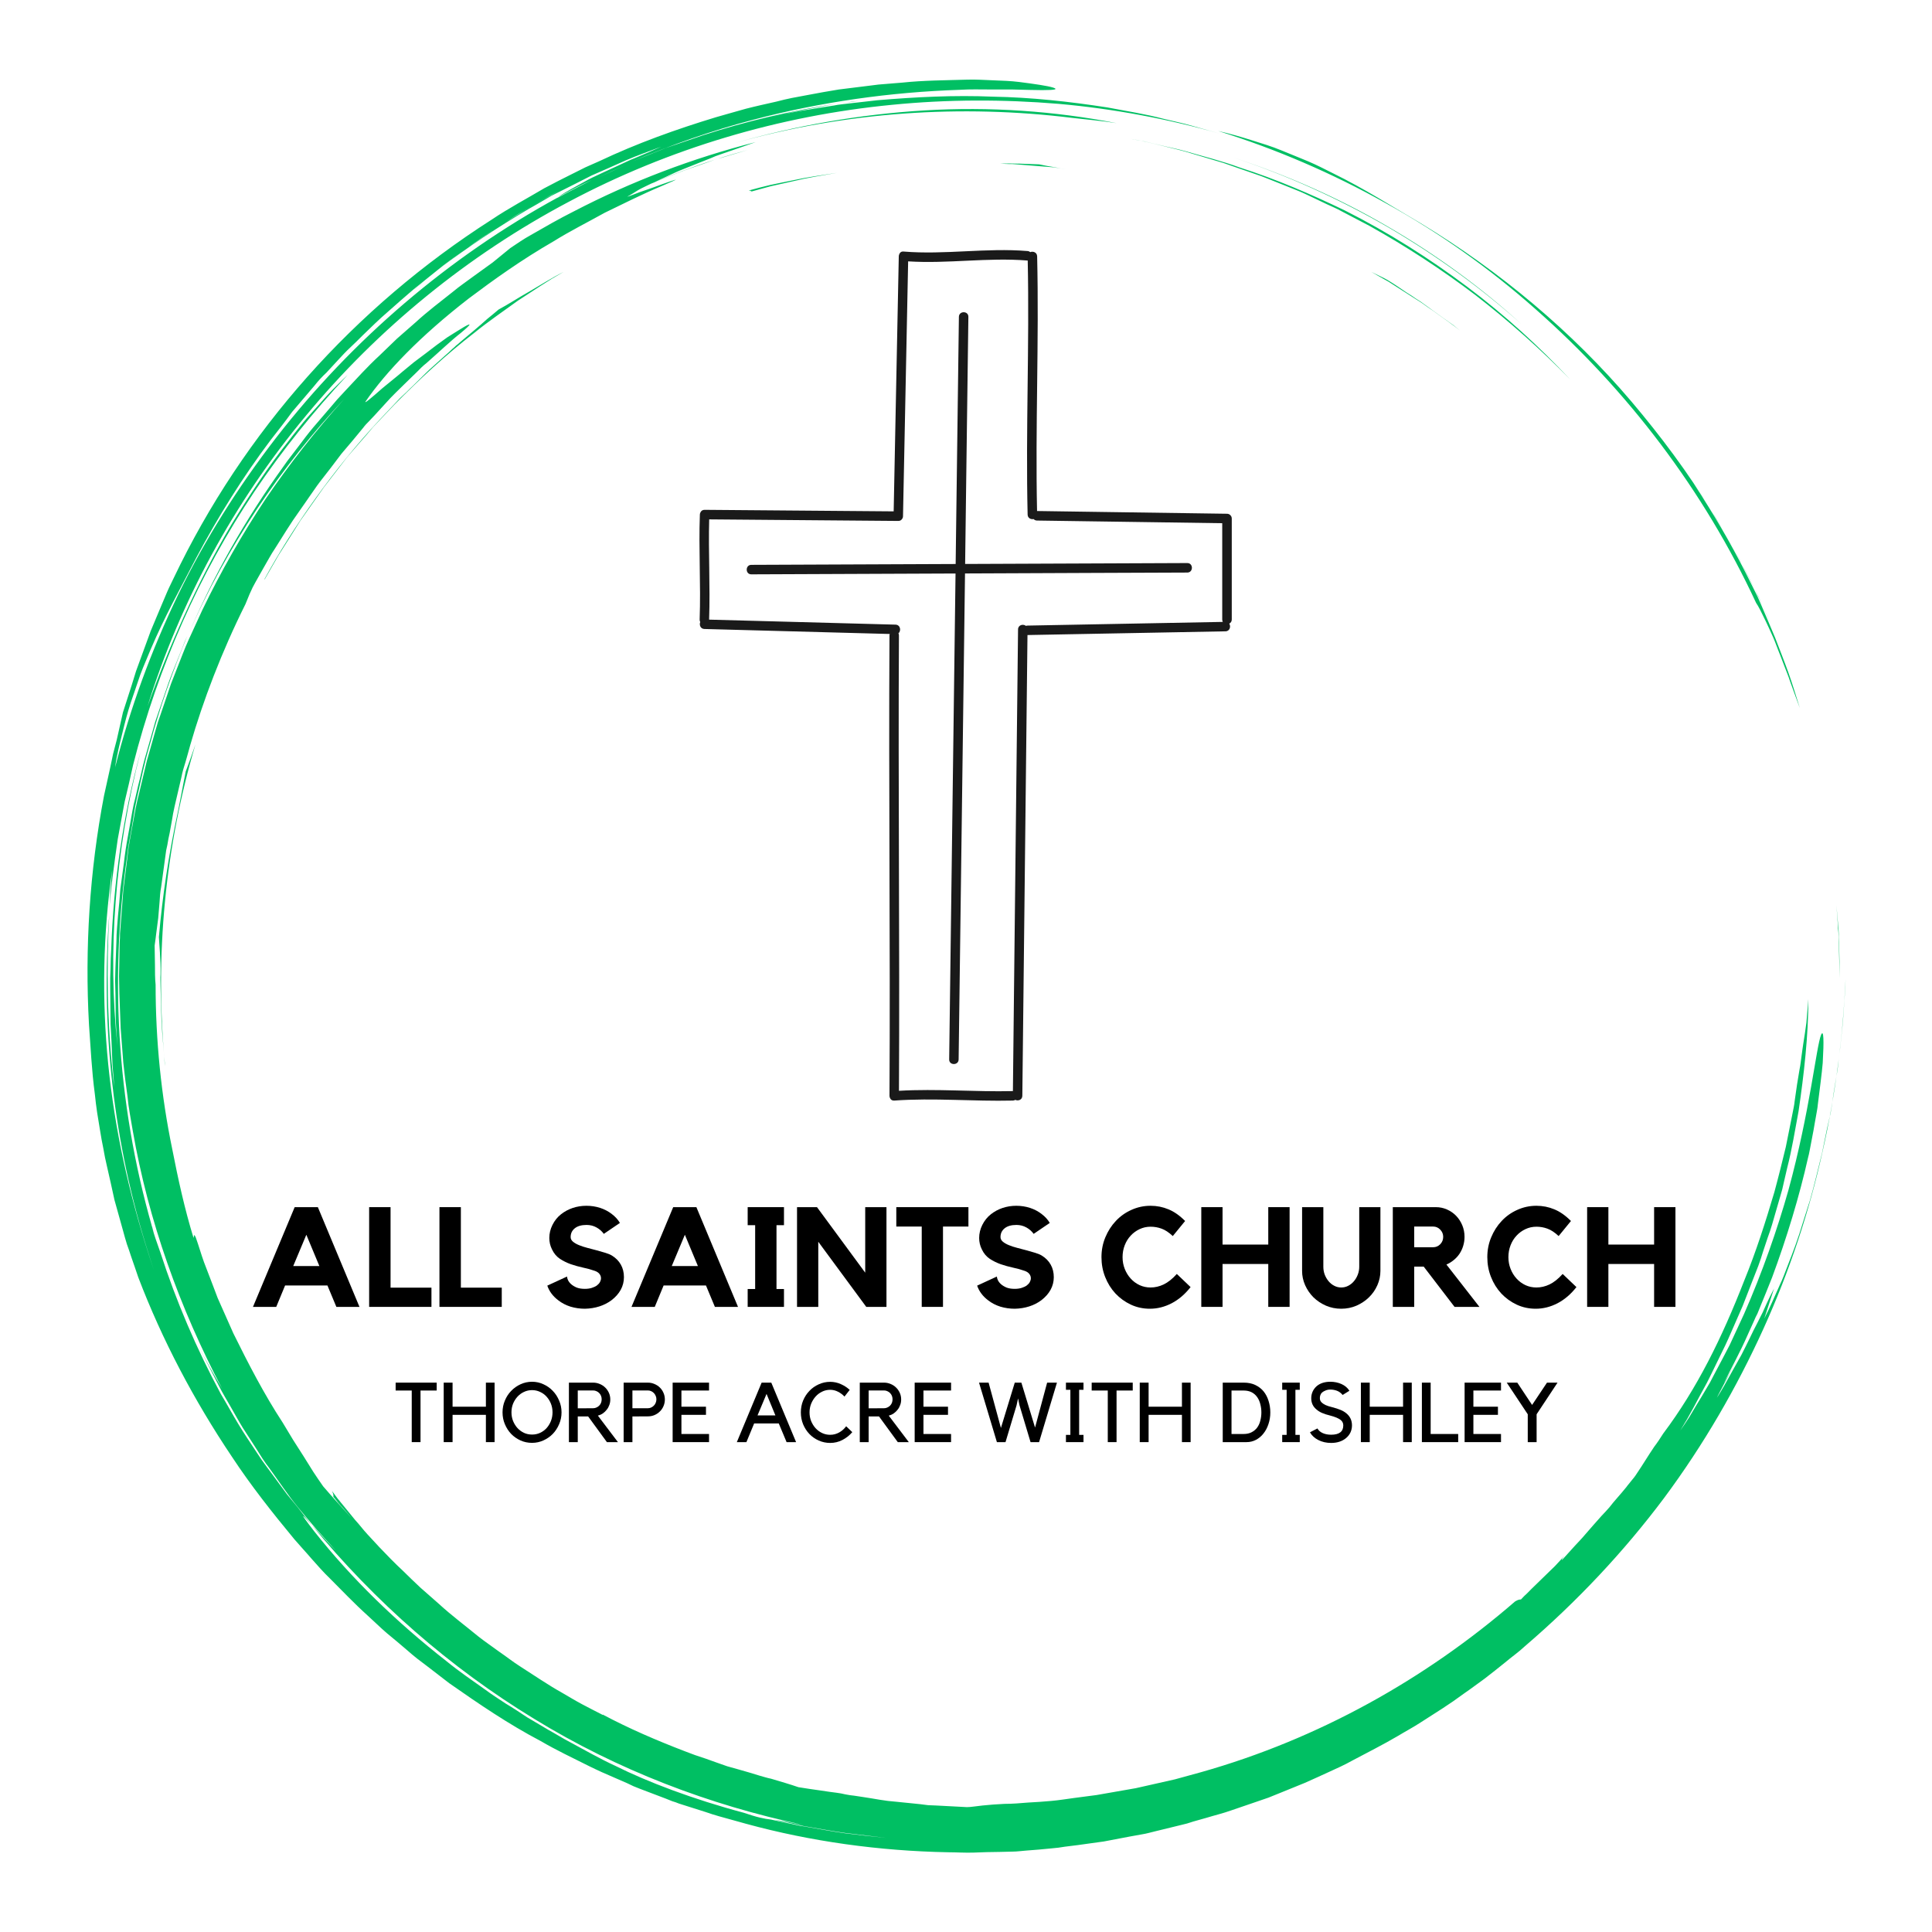 <?xml version="1.0" encoding="UTF-8"?>
<svg xmlns="http://www.w3.org/2000/svg" xmlns:xlink="http://www.w3.org/1999/xlink" width="500" zoomAndPan="magnify" viewBox="0 0 375 375" height="500" preserveAspectRatio="xMidYMid meet" version="1.0">
  <defs>
    <filter x="0%" y="0%" width="100%" height="100%" id="2b33f1043f">
      <feColorMatrix values="0 0 0 0 1 0 0 0 0 1 0 0 0 0 1 0 0 0 1 0" color-interpolation-filters="sRGB"></feColorMatrix>
    </filter>
    <g></g>
    <clipPath id="c0b06dbf0c">
      <path d="M 16.336 15.398 L 358.336 15.398 L 358.336 359.648 L 16.336 359.648 Z M 16.336 15.398 " clip-rule="nonzero"></path>
    </clipPath>
    <mask id="856dc67f4f">
      <g filter="url(#2b33f1043f)">
        <rect x="-37.5" width="450" fill="#000000" y="-37.5" height="450" fill-opacity="0.898"></rect>
      </g>
    </mask>
    <clipPath id="12cf2d415f">
      <path d="M 0.602 0.238 L 104.086 0.238 L 104.086 165.809 L 0.602 165.809 Z M 0.602 0.238 " clip-rule="nonzero"></path>
    </clipPath>
    <clipPath id="9626351ff3">
      <rect x="0" width="105" y="0" height="166"></rect>
    </clipPath>
  </defs>
  <rect x="-37.5" width="450" fill="#ffffff" y="-37.5" height="450" fill-opacity="1"></rect>
  <rect x="-37.5" width="450" fill="#ffffff" y="-37.5" height="450" fill-opacity="1"></rect>
  <rect x="-37.5" width="450" fill="#ffffff" y="-37.5" height="450" fill-opacity="1"></rect>
  <g clip-path="url(#c0b06dbf0c)">
    <path fill="#00bf63" d="M 298.062 60.016 C 316.004 75.82 330.777 95.305 340.855 117.012 C 341.301 117.645 341.934 118.914 342.695 120.504 C 343.074 121.262 343.457 122.152 343.898 123.105 C 344.344 124.055 344.723 125.07 345.105 126.086 C 345.484 127.102 345.93 128.117 346.309 129.195 C 346.691 130.211 347.133 131.227 347.449 132.242 C 348.148 134.211 348.844 136.051 349.352 137.449 C 348.594 135.035 347.895 132.688 347.07 130.402 C 346.246 128.117 345.359 125.898 344.535 123.738 C 343.648 121.582 342.695 119.422 341.809 117.328 L 341.109 115.742 L 340.352 114.219 C 339.844 113.203 339.336 112.188 338.828 111.172 C 335.848 105.27 332.488 99.559 328.684 93.781 C 334.582 102.477 339.652 111.742 343.836 121.391 C 343.012 119.488 342.125 117.645 341.301 115.742 C 340.352 113.902 339.398 111.996 338.449 110.156 C 337.562 108.254 336.418 106.414 335.406 104.57 C 334.328 102.73 333.312 100.828 332.109 99.051 C 327.605 91.688 322.344 84.645 316.641 77.914 C 305.164 64.395 291.152 52.656 275.746 43.324 C 270.105 40.023 264.906 36.66 258.691 33.613 C 257.172 32.852 255.586 32.027 253.938 31.328 C 252.289 30.633 250.516 29.934 248.676 29.172 C 246.836 28.41 244.934 27.84 242.906 27.203 C 240.879 26.57 238.723 25.934 236.441 25.426 C 247.66 28.918 258.566 33.613 268.898 39.391 C 279.359 45.164 289.125 52.082 298.062 60.016 Z M 327.926 92.449 C 327.543 91.879 327.102 91.242 326.656 90.672 C 327.102 91.242 327.48 91.816 327.926 92.449 Z M 356.707 179.211 C 356.645 178.066 356.516 176.863 356.453 175.719 C 356.578 176.926 356.645 178.195 356.77 179.398 C 356.832 180.035 356.898 180.605 356.898 181.242 C 356.898 181.812 356.961 182.445 356.961 183.02 C 357.023 185.367 357.086 187.715 357.086 189.871 C 357.023 187.461 356.961 185.113 356.898 182.766 C 356.898 182.191 356.898 181.559 356.832 180.988 C 356.77 180.352 356.707 179.781 356.707 179.211 Z M 208.164 22.887 C 186.609 20.223 164.23 21.684 142.609 27.773 C 154.34 24.41 166.828 22.191 179.445 21.43 C 192.062 20.668 204.742 21.555 216.723 23.902 C 213.871 23.461 211.016 23.207 208.164 22.887 Z M 269.406 44.086 C 259.961 38.629 249.816 33.996 239.168 30.504 C 249.691 33.934 259.898 38.438 269.344 43.961 C 278.855 49.48 287.602 55.891 295.273 62.875 C 287.539 55.957 278.855 49.609 269.406 44.086 Z M 37.938 144.492 C 32.105 164.168 29.953 185.367 32.043 206.945 C 31.918 206.246 31.918 205.484 31.852 204.789 C 31.789 204.09 31.727 203.328 31.664 202.629 C 31.535 201.168 31.41 199.711 31.348 198.188 C 31.281 196.727 31.281 195.203 31.219 193.68 C 31.219 192.918 31.156 192.156 31.156 191.395 C 31.156 190.633 31.094 189.871 31.156 189.109 C 31.219 186.062 30.902 183.336 30.84 181.875 C 31.535 173.941 32.676 166.137 34.645 156.996 C 34.895 155.602 35.531 152.555 36.039 149.762 C 36.672 148.109 37.305 146.332 37.938 144.492 Z M 164.23 19.906 C 163.66 19.969 163.09 20.098 162.516 20.16 C 163.914 19.969 165.242 19.715 166.637 19.59 C 165.812 19.715 164.988 19.844 164.23 19.906 Z M 84.98 52.527 C 85.043 52.465 85.172 52.402 85.234 52.336 C 85.172 52.402 85.043 52.465 84.98 52.527 Z M 82.508 54.434 C 81.492 55.258 80.48 56.082 79.402 56.969 C 80.418 56.145 81.43 55.258 82.508 54.434 Z M 357.785 197.172 C 357.723 198.504 357.531 199.836 357.402 201.234 C 357.277 202.629 357.086 204.09 356.898 205.551 C 356.832 206.246 356.77 207.008 356.645 207.77 C 356.516 208.531 356.391 209.23 356.262 209.992 C 356.008 211.516 355.758 213.039 355.566 214.562 L 355.375 215.703 C 355.312 216.086 355.25 216.465 355.121 216.848 C 354.934 217.609 354.805 218.371 354.613 219.133 C 354.297 220.656 353.98 222.242 353.664 223.766 C 353.285 225.289 352.902 226.812 352.523 228.398 C 352.141 229.922 351.762 231.445 351.316 232.969 C 350.875 234.426 350.367 235.887 349.922 237.348 C 349.48 238.805 349.035 240.203 348.527 241.598 C 348.02 242.996 347.516 244.328 347.008 245.598 C 346.5 246.867 346.055 248.199 345.484 249.344 C 344.406 251.754 343.457 253.977 342.441 255.941 C 343.074 254.039 343.711 252.07 344.344 250.102 C 343.898 250.93 343.203 252.324 342.441 254.039 C 342.254 254.484 342.062 254.926 341.809 255.371 C 341.555 255.816 341.363 256.324 341.109 256.77 C 340.605 257.719 340.098 258.734 339.59 259.812 C 339.082 260.828 338.574 261.91 338.004 262.988 C 337.434 264.004 336.863 265.02 336.293 266.035 C 335.215 268 334.199 269.844 333.25 271.301 C 333.566 270.605 333.945 269.969 334.328 269.207 C 334.707 268.508 335.09 267.746 335.469 267.051 C 336.23 265.59 337.117 264.129 337.941 262.605 C 336.23 265.59 336.23 265.59 334.582 268.508 C 335.977 265.652 337.75 262.48 339.273 258.988 C 339.652 258.102 340.098 257.211 340.477 256.324 C 340.668 255.879 340.855 255.434 341.109 254.992 C 341.301 254.547 341.492 254.039 341.68 253.594 C 342.441 251.754 343.203 249.848 343.965 247.945 C 346.816 240.266 349.289 232.078 350.938 224.715 C 351.191 223.828 351.316 222.875 351.508 221.988 C 351.699 221.098 351.824 220.211 352.016 219.32 C 352.141 218.434 352.332 217.609 352.461 216.781 C 352.586 215.957 352.777 215.195 352.84 214.371 C 353.219 211.262 353.602 208.531 353.789 206.312 C 354.043 201.93 353.98 199.711 353.473 200.852 C 352.523 203.199 351.316 215.703 347.133 231 C 344.977 238.617 342.062 246.992 338.512 255.055 C 337.559 257.086 336.672 259.051 335.723 261.082 C 334.707 263.051 333.691 264.953 332.68 266.859 C 332.426 267.367 332.172 267.812 331.918 268.32 C 331.664 268.762 331.348 269.27 331.094 269.715 C 330.523 270.668 330.016 271.555 329.445 272.445 C 328.938 273.332 328.367 274.223 327.859 275.109 C 327.289 276 326.719 276.824 326.148 277.648 C 326.594 276.887 327.035 276.188 327.48 275.426 C 327.926 274.664 328.305 273.902 328.75 273.141 C 329.57 271.617 330.395 270.031 331.285 268.445 C 332.109 266.859 332.867 265.207 333.691 263.559 C 334.074 262.734 334.516 261.91 334.898 261.082 C 335.277 260.258 335.66 259.434 336.039 258.543 C 336.801 256.832 337.496 255.18 338.258 253.469 C 338.957 251.754 339.59 249.977 340.285 248.262 C 340.605 247.375 340.984 246.551 341.301 245.66 C 341.617 244.773 341.934 243.883 342.188 242.996 L 343.074 240.328 C 343.395 239.441 343.711 238.551 343.965 237.664 L 345.547 232.207 L 345.93 230.871 L 346.246 229.477 L 346.879 226.746 C 347.832 223.066 348.402 219.387 349.098 215.703 C 350.176 208.34 351 201.043 351 193.934 C 350.875 195.586 350.746 197.109 350.621 198.504 C 350.43 199.898 350.238 201.297 349.988 202.758 C 349.859 203.52 349.797 204.215 349.668 205.043 C 349.543 205.867 349.48 206.691 349.289 207.578 C 348.973 209.355 348.656 211.387 348.34 213.734 C 348.273 214.496 348.086 215.258 347.957 215.957 L 347.516 218.18 L 346.625 222.621 L 345.547 227 L 344.977 229.223 C 344.789 229.984 344.598 230.684 344.406 231.379 C 342.695 237.156 340.855 242.93 338.574 248.516 C 334.199 259.75 329.383 269.523 322.852 278.219 C 322.281 279.109 321.711 279.996 321.078 280.82 C 319.871 282.598 318.859 284.312 317.652 286.09 C 317.336 286.598 316.957 287.043 316.641 287.422 C 316.32 287.867 315.941 288.246 315.688 288.629 C 315.055 289.391 314.484 290.09 313.914 290.723 C 313.344 291.359 312.836 291.992 312.391 292.562 C 311.883 293.133 311.375 293.707 310.871 294.215 C 309.855 295.355 308.84 296.5 307.637 297.895 C 307.066 298.594 306.367 299.293 305.609 300.117 C 304.848 300.941 304.086 301.828 303.199 302.781 C 303.07 302.781 303.262 302.465 303.641 301.957 C 303.137 302.59 302.5 303.227 301.805 303.988 C 301.105 304.688 300.344 305.383 299.586 306.145 C 298.824 306.906 298.062 307.605 297.301 308.367 C 296.922 308.746 296.605 309.066 296.227 309.445 C 295.844 309.762 295.527 310.145 295.211 310.461 C 294.957 310.461 294.703 310.461 294.07 310.844 C 276.633 325.949 255.84 337.562 233.145 343.973 C 231.43 344.418 229.781 344.926 228.07 345.367 C 226.359 345.75 224.711 346.129 223 346.512 C 222.176 346.703 221.289 346.891 220.465 347.082 C 219.641 347.211 218.75 347.398 217.926 347.527 C 216.215 347.844 214.566 348.098 212.855 348.414 C 211.398 348.605 209.938 348.797 208.48 348.988 C 207.023 349.176 205.566 349.43 204.043 349.559 C 202.523 349.684 201.062 349.812 199.543 349.875 C 198.02 350.004 196.5 350.129 194.977 350.129 C 193.457 350.191 191.996 350.32 190.73 350.445 C 189.461 350.574 188.449 350.762 187.688 350.762 C 185.723 350.637 183.691 350.574 181.664 350.445 C 181.156 350.445 180.648 350.383 180.141 350.383 C 179.637 350.32 179.129 350.258 178.621 350.191 C 177.605 350.066 176.594 350.004 175.516 349.875 C 174.5 349.75 173.422 349.684 172.344 349.559 C 171.266 349.43 170.254 349.242 169.109 349.051 C 168.031 348.859 166.957 348.734 165.812 348.543 C 165.242 348.48 164.672 348.414 164.102 348.289 C 163.531 348.16 162.961 348.035 162.391 347.973 C 161.691 347.906 160.551 347.719 159.219 347.527 C 157.953 347.336 156.43 347.145 154.973 346.891 C 153.324 346.32 151.551 345.812 149.648 345.242 C 148.949 345.113 148.188 344.859 147.492 344.672 L 145.398 344.035 C 144.004 343.656 142.609 343.211 141.152 342.832 C 139.758 342.324 138.363 341.879 137.031 341.371 L 134.938 340.672 L 133.926 340.293 L 132.91 339.91 C 127.457 337.816 122.133 335.531 116.996 332.801 L 116.996 332.867 C 115.73 332.23 114.398 331.531 113.066 330.836 C 111.734 330.137 110.402 329.312 109.074 328.551 C 106.348 327.027 103.684 325.188 100.895 323.41 C 99.5 322.52 98.23 321.504 96.836 320.555 L 94.809 319.094 C 94.109 318.586 93.477 318.141 92.844 317.633 C 90.305 315.539 87.645 313.57 85.234 311.352 C 84.031 310.27 82.824 309.254 81.621 308.176 C 80.48 307.098 79.34 306.02 78.262 304.941 C 76.613 303.418 75.09 301.828 73.633 300.305 L 71.285 297.77 C 70.461 296.879 69.766 295.926 68.941 295.039 L 66.66 292.246 L 66.09 291.547 L 65.52 290.852 L 64.441 289.391 C 64.758 290.09 64.758 290.344 64.695 290.531 C 65.012 290.852 65.266 291.23 65.582 291.613 C 65.898 291.992 66.215 292.375 66.594 292.754 C 67.168 293.387 67.738 294.086 68.309 294.723 C 66.152 292.375 64.25 290.277 62.727 288.5 C 62.094 287.613 61.461 286.66 60.828 285.711 C 60.191 284.695 59.559 283.68 58.926 282.664 C 58.289 281.648 57.594 280.566 56.895 279.488 C 56.262 278.41 55.562 277.27 54.867 276.125 C 51.254 270.605 48.211 264.703 45.293 258.797 L 43.266 254.23 L 42.25 251.945 L 41.363 249.598 C 40.793 248.074 40.16 246.484 39.586 244.961 C 39.016 243.375 38.574 241.789 38.004 240.203 C 37.559 239.188 37.688 240.141 37.559 240.266 C 35.848 234.68 34.578 228.906 33.438 223.066 C 31.281 212.656 30.203 201.93 30.203 191.141 C 30.078 189.871 30.078 188.602 30.078 187.332 C 30.078 186.062 30.016 184.797 30.016 183.527 C 30.141 182.828 30.203 182.004 30.332 181.113 C 30.457 180.227 30.586 179.273 30.711 178.195 L 30.965 175.148 C 31.027 174.133 31.094 173.117 31.281 172.164 C 31.535 170.133 31.852 168.168 32.105 166.137 C 32.172 165.438 32.297 164.738 32.488 163.977 C 32.613 163.215 32.742 162.453 32.93 161.691 C 33.059 160.867 33.246 160.043 33.375 159.219 C 33.5 158.328 33.691 157.441 33.883 156.551 C 34.324 154.711 34.77 152.809 35.215 150.84 C 35.402 149.824 35.719 148.809 36.039 147.793 C 36.355 146.777 36.609 145.699 36.926 144.621 C 39.398 136.051 43.012 126.531 47.641 117.266 C 48.211 115.805 48.719 114.664 49.035 114.027 C 49.73 112.695 50.492 111.426 51.191 110.156 C 51.949 108.887 52.586 107.617 53.41 106.414 C 54.168 105.207 54.93 104 55.691 102.793 C 56.453 101.59 57.211 100.445 58.035 99.305 C 58.734 98.289 59.43 97.336 60.066 96.383 C 60.762 95.434 61.398 94.418 62.094 93.527 C 63.551 91.688 64.945 89.848 66.277 88.07 C 67.738 86.355 69.195 84.645 70.527 82.992 C 70.844 82.547 71.223 82.168 71.605 81.785 C 71.984 81.406 72.301 81.023 72.684 80.645 C 73.379 79.883 74.078 79.121 74.773 78.359 C 76.105 76.836 77.562 75.504 78.895 74.172 C 79.527 73.535 80.227 72.902 80.859 72.266 C 81.176 71.949 81.492 71.633 81.812 71.312 C 82.129 70.996 82.445 70.742 82.762 70.488 C 85.297 68.27 87.453 66.172 89.418 64.648 C 91.703 62.746 91.512 62.621 89.988 63.508 C 89.23 63.953 88.152 64.648 86.82 65.477 C 85.551 66.363 84.094 67.441 82.637 68.586 C 81.875 69.156 81.113 69.727 80.352 70.301 C 79.594 70.934 78.895 71.504 78.199 72.074 C 76.801 73.281 75.406 74.359 74.266 75.312 C 72.047 77.281 70.59 78.484 70.969 77.914 C 74.902 72.203 81.492 65.285 91.004 57.922 C 95.82 54.305 101.211 50.434 107.488 46.816 C 110.531 44.91 113.953 43.199 117.379 41.293 C 120.93 39.582 124.543 37.738 128.473 36.09 C 132.785 34.25 131.199 34.82 128.473 35.773 C 127.141 36.281 125.492 36.852 124.16 37.297 C 122.828 37.805 121.879 38.184 121.754 38.184 C 122.387 37.805 123.082 37.422 123.844 36.914 C 124.605 36.469 125.492 36.09 126.379 35.645 C 129.234 34.504 132.023 33.297 134.938 32.344 L 137.477 31.457 C 138.301 31.141 139.188 30.82 140.012 30.633 L 145.145 29.109 C 144.258 29.363 143.309 29.617 142.422 29.871 C 136.969 31.457 131.707 33.359 127.016 35.391 C 127.773 35.012 128.598 34.629 129.422 34.25 C 130.5 33.742 131.578 33.234 132.719 32.789 C 133.859 32.344 135.066 31.836 136.207 31.395 L 137.98 30.695 L 138.871 30.312 L 139.758 29.996 C 142.168 29.172 144.512 28.348 146.668 27.586 C 134.434 30.695 122.578 35.203 111.355 41.039 L 109.262 42.121 C 108.566 42.5 107.867 42.879 107.172 43.262 L 103.051 45.609 C 101.656 46.371 100.387 47.262 99.055 48.148 L 95.633 50.941 L 91.766 53.734 C 90.496 54.688 89.164 55.574 87.961 56.59 C 85.488 58.559 82.953 60.461 80.605 62.621 L 77.055 65.73 L 73.633 69.031 C 71.285 71.188 69.195 73.535 67.039 75.82 C 66.531 76.391 65.961 76.965 65.453 77.535 L 63.934 79.312 L 60.828 82.93 C 59.812 84.137 58.859 85.402 57.91 86.672 L 56.453 88.578 C 55.945 89.211 55.5 89.848 55.059 90.48 C 47.641 100.762 41.363 111.809 36.418 123.484 C 40.16 114.727 44.785 106.477 49.922 98.734 C 55.059 91.055 60.762 83.883 66.848 77.406 C 61.332 83.5 56.199 90.039 51.57 96.828 C 47.004 103.684 42.883 110.918 39.27 118.406 L 36.672 124.055 C 36.227 125.008 35.848 125.961 35.469 126.914 L 34.324 129.832 C 33.945 130.785 33.566 131.734 33.184 132.75 L 32.172 135.734 L 31.156 138.719 L 30.648 140.176 L 30.203 141.699 C 29.633 143.73 29.062 145.699 28.492 147.73 C 27.984 149.762 27.543 151.793 27.035 153.824 C 26.781 154.84 26.527 155.855 26.336 156.867 L 25.766 159.98 L 25.195 163.09 C 25.133 163.598 25.008 164.105 24.941 164.613 L 24.754 166.199 L 23.93 172.863 L 23.422 179.527 L 23.293 181.176 C 23.293 181.75 23.293 182.32 23.23 182.828 L 23.168 186.129 L 23.105 189.492 C 23.105 190.633 23.168 191.715 23.168 192.855 L 23.293 196.219 C 23.359 197.363 23.359 198.441 23.422 199.582 L 23.93 206.246 C 23.992 206.816 24.055 207.324 24.117 207.898 L 24.309 209.547 L 24.754 212.848 L 24.941 214.496 L 25.07 215.324 L 25.195 216.148 L 25.766 219.449 C 28.809 237.027 34.895 253.91 43.137 269.59 C 42.379 268.32 41.555 266.859 40.73 265.398 C 39.906 263.875 39.016 262.352 38.258 260.641 C 38.574 261.336 38.891 262.035 39.27 262.734 L 42.504 269.016 C 43.203 270.414 44.027 271.746 44.785 273.078 C 45.547 274.41 46.309 275.809 47.133 277.141 L 49.668 281.074 C 50.492 282.41 51.316 283.742 52.266 284.949 C 54.105 287.484 55.816 290.09 57.781 292.5 C 58.988 293.961 60.191 295.418 61.461 296.879 L 65.266 301.066 C 64.312 300.117 62.094 297.703 60.508 295.992 C 72.746 310.906 87.391 323.727 103.684 333.629 C 119.914 343.59 137.793 350.383 155.859 354.191 C 152.945 353.621 151.484 353.367 150.156 353.176 C 151.105 353.367 152.121 353.621 153.07 353.809 C 154.023 354 155.035 354.254 156.051 354.445 C 158.715 354.891 161.375 355.398 164.039 355.777 C 166.703 356.094 169.363 356.414 171.965 356.73 C 169.363 356.477 166.703 356.16 164.039 355.84 C 161.375 355.461 158.715 354.953 156.113 354.508 C 155.035 354.383 153.957 354.062 152.879 353.875 C 151.805 353.621 150.727 353.43 149.648 353.176 C 149.012 353.113 148.316 352.984 147.492 352.793 C 146.668 352.605 145.652 352.285 144.32 351.844 C 134.559 349.242 125.684 345.875 119.469 342.766 C 116.426 341.371 113.574 339.719 110.723 338.195 C 109.262 337.434 107.867 336.547 106.473 335.785 C 105.078 334.961 103.684 334.137 102.289 333.309 C 100.957 332.422 99.625 331.531 98.23 330.707 C 96.898 329.82 95.57 328.992 94.301 328.043 C 91.703 326.203 89.102 324.426 86.691 322.457 C 76.867 314.777 68.18 306.336 61.016 297.262 C 57.719 293.008 58.734 293.961 60.508 296.055 C 59.621 294.91 58.672 293.707 57.781 292.562 L 55.691 290.023 L 53.727 287.359 C 52.457 285.582 51.062 283.867 49.859 281.965 C 48.652 280.125 47.387 278.285 46.246 276.379 C 45.102 274.477 44.027 272.508 42.883 270.605 C 38.129 261.781 34.199 252.578 31.156 243.184 C 30.84 242.297 30.523 241.344 30.203 240.457 C 29.887 239.566 29.633 238.617 29.379 237.664 C 29.699 238.551 29.887 239.504 30.203 240.457 C 22.852 216.148 21.141 190.57 24.688 166.07 C 24.879 164.23 25.258 162.453 25.578 160.613 L 26.02 157.883 C 26.148 156.996 26.336 156.043 26.527 155.156 C 27.352 151.539 28.051 147.922 29.129 144.367 C 31.027 137.195 33.566 130.211 36.355 123.422 L 35.848 124.562 L 35.402 125.707 L 34.453 128.055 C 33.82 129.641 33.184 131.164 32.613 132.816 C 32.043 134.402 31.535 136.051 30.965 137.637 L 30.141 140.051 L 29.445 142.523 L 28.051 147.414 C 27.605 149.062 27.289 150.711 26.844 152.363 L 26.273 154.84 L 25.957 156.109 L 25.703 157.375 L 24.816 162.391 C 24.5 164.039 24.246 165.754 24.055 167.469 L 23.359 172.547 C 23.23 174.258 23.105 175.91 22.914 177.625 C 22.789 179.336 22.598 180.988 22.598 182.699 C 22.535 184.414 22.469 186.062 22.406 187.777 C 22.406 188.602 22.344 189.492 22.344 190.316 L 22.406 192.855 C 22.406 194.57 22.469 196.219 22.469 197.934 C 22.535 199.645 22.66 201.297 22.789 202.945 C 20.887 185.113 22.281 165.184 27.289 145.891 C 23.863 158.328 22.027 171.277 21.582 184.289 C 21.52 185.555 21.457 186.762 21.457 187.969 C 21.457 188.602 21.391 189.176 21.391 189.809 C 21.391 190.445 21.391 191.016 21.391 191.648 C 21.391 194.062 21.457 196.473 21.457 198.758 C 21.582 201.043 21.711 203.266 21.773 205.297 C 21.836 207.324 22.09 209.23 22.152 210.945 C 20.695 198.25 20.695 187.586 21.203 177.559 C 19.555 199.391 21.965 221.922 28.875 243.438 C 29.191 244.52 29.57 245.535 29.887 246.613 C 30.078 247.121 30.203 247.691 30.395 248.199 C 30.586 248.707 30.773 249.215 30.965 249.723 C 30.773 249.215 30.586 248.707 30.395 248.199 L 29.887 246.613 C 29.57 245.598 29.191 244.52 28.875 243.504 C 25.07 231.762 22.281 219.32 21.012 206.629 C 19.742 193.934 19.996 181.113 21.773 168.93 L 21.582 171.086 C 21.52 171.785 21.457 172.547 21.391 173.242 C 21.328 174.703 21.266 176.164 21.141 177.625 C 21.457 172.672 22.152 167.785 22.852 162.898 C 23.293 160.488 23.738 158.074 24.184 155.664 C 24.754 153.25 25.324 150.902 25.832 148.492 C 28.238 138.973 31.473 129.703 35.402 120.82 C 39.336 111.934 44.027 103.43 49.414 95.367 C 54.805 87.371 60.891 79.82 67.484 72.773 C 66.531 73.664 65.582 74.613 64.629 75.566 C 63.68 76.52 62.727 77.598 61.777 78.676 C 60.828 79.754 59.812 80.836 58.859 81.977 C 57.91 83.184 56.957 84.324 56.008 85.594 C 52.141 90.48 48.465 96.004 44.977 101.715 C 38.129 113.266 32.613 125.961 28.621 137.129 C 34.895 116.949 45.355 97.527 59.367 80.707 C 73.316 63.824 90.812 49.543 110.34 39.199 C 129.867 28.789 151.422 22.445 173.105 20.348 C 183.945 19.27 194.789 19.27 205.5 20.16 C 216.152 21.109 226.676 23.078 236.758 25.934 L 231.367 24.41 C 229.594 23.902 227.754 23.523 225.914 23.078 C 222.301 22.125 218.625 21.555 214.949 20.855 C 207.594 19.715 200.176 18.891 192.695 18.762 C 185.215 18.445 177.734 18.828 170.254 19.461 C 168.414 19.652 166.512 19.906 164.672 20.094 C 163.723 20.223 162.77 20.285 161.883 20.477 L 159.094 20.922 C 157.254 21.238 155.352 21.492 153.516 21.871 C 151.676 22.254 149.836 22.699 148 23.078 C 149.395 22.762 150.852 22.445 152.309 22.125 C 153.07 21.938 153.77 21.746 154.527 21.617 C 155.289 21.492 156.051 21.301 156.812 21.176 C 158.395 20.855 159.918 20.602 161.504 20.285 C 161.691 20.223 161.945 20.223 162.137 20.16 C 153.324 21.555 144.828 23.523 136.461 26.254 C 134.051 27.078 131.641 27.902 129.234 28.727 C 127.078 29.617 124.922 30.441 122.766 31.328 C 130.375 28.094 138.109 25.363 146.098 23.27 C 159.285 19.777 172.852 17.875 186.355 17.43 C 188.383 17.305 190.223 17.367 191.934 17.367 C 193.582 17.367 195.105 17.367 196.371 17.367 C 198.973 17.43 200.938 17.492 202.27 17.492 C 204.996 17.492 205.375 17.305 204.359 16.984 C 203.348 16.668 200.809 16.289 197.766 15.906 C 196.246 15.715 194.535 15.652 192.82 15.59 C 191.109 15.527 189.336 15.398 187.688 15.461 C 183.504 15.59 179.316 15.59 175.133 16.035 C 174.121 16.098 173.043 16.223 172.027 16.289 C 171.52 16.352 171.012 16.352 170.504 16.414 L 168.984 16.605 C 166.957 16.859 164.863 17.113 162.836 17.367 C 160.805 17.684 158.777 18.066 156.75 18.445 C 155.734 18.637 154.719 18.828 153.703 19.016 C 152.691 19.207 151.738 19.461 150.727 19.715 C 148.762 20.16 146.73 20.602 144.766 21.109 C 142.801 21.684 140.836 22.191 138.934 22.762 C 131.199 25.109 123.59 27.84 116.363 31.266 L 113.637 32.473 C 112.75 32.918 111.863 33.359 110.973 33.805 C 109.199 34.691 107.426 35.582 105.648 36.535 C 102.227 38.566 98.738 40.406 95.441 42.625 C 68.816 59.637 47.258 83.754 33.691 112.25 C 33.312 113.078 32.867 113.902 32.488 114.789 L 31.41 117.328 C 30.711 119.043 29.953 120.754 29.254 122.469 C 28.621 124.184 27.984 125.961 27.352 127.672 C 27.035 128.562 26.719 129.387 26.402 130.277 L 25.578 132.941 L 23.863 138.273 L 22.66 143.605 L 21.965 146.27 L 21.391 149 L 20.188 154.457 C 17.398 169.055 16.449 184.035 17.273 198.887 C 17.59 203.074 17.777 207.707 18.414 212.402 C 18.539 213.547 18.668 214.75 18.855 215.957 C 19.047 217.164 19.238 218.305 19.426 219.449 C 19.617 220.59 19.809 221.797 20.062 222.938 C 20.188 223.512 20.25 224.082 20.379 224.652 C 20.504 225.223 20.633 225.797 20.758 226.367 C 21.266 228.586 21.773 230.809 22.215 232.902 C 22.789 235 23.359 236.965 23.863 238.805 C 24.117 239.758 24.371 240.648 24.625 241.473 C 24.941 242.297 25.195 243.121 25.449 243.883 C 25.957 245.406 26.465 246.738 26.844 247.945 C 31.473 260.066 37.621 271.746 45.039 282.789 C 48.719 288.375 52.84 293.578 57.148 298.785 C 58.227 300.051 59.43 301.32 60.508 302.59 C 61.652 303.859 62.727 305.129 63.996 306.336 C 66.406 308.746 68.75 311.223 71.285 313.508 C 72.555 314.648 73.758 315.855 75.09 317 C 76.422 318.078 77.754 319.219 79.023 320.301 C 79.656 320.871 80.352 321.441 80.988 321.949 L 83.078 323.535 C 84.473 324.613 85.805 325.629 87.199 326.711 C 92.906 330.707 98.676 334.645 104.953 337.941 C 107.996 339.719 111.227 341.242 114.398 342.832 C 115.16 343.211 115.984 343.59 116.809 343.973 L 121.754 346.129 L 122.957 346.703 L 124.227 347.211 C 125.875 347.844 127.586 348.48 129.234 349.113 L 130.5 349.621 C 130.945 349.75 131.324 349.875 131.77 350.066 L 134.367 350.891 L 136.969 351.715 C 137.855 352.031 138.68 352.285 139.566 352.539 C 141.344 353.047 143.055 353.492 144.828 354 C 157.383 357.43 170.633 359.27 184.008 359.523 C 185.656 359.523 187.371 359.648 189.02 359.586 C 190.668 359.523 192.379 359.457 194.027 359.457 L 196.562 359.395 C 197.387 359.395 198.211 359.27 199.098 359.203 C 200.746 359.078 202.457 358.949 204.172 358.762 L 205.438 358.633 C 205.883 358.57 206.262 358.508 206.707 358.441 L 209.242 358.125 C 210.891 357.871 212.602 357.68 214.25 357.43 L 219.258 356.477 L 221.73 356.031 C 222.555 355.906 223.379 355.652 224.203 355.461 L 229.148 354.254 L 230.418 353.938 L 231.621 353.555 L 234.094 352.859 C 235.742 352.352 237.391 351.969 238.977 351.398 L 243.793 349.75 L 246.203 348.922 L 248.551 347.973 L 253.242 346.066 C 254.824 345.367 256.348 344.672 257.867 343.973 C 259.391 343.273 260.977 342.578 262.434 341.75 C 265.414 340.164 268.457 338.641 271.371 336.926 C 272.832 336.039 274.289 335.277 275.746 334.324 C 277.141 333.438 278.602 332.484 279.996 331.598 L 282.086 330.199 L 284.117 328.742 C 285.512 327.789 286.84 326.773 288.172 325.82 C 289.504 324.805 290.836 323.727 292.105 322.711 C 293.371 321.633 294.766 320.68 295.973 319.539 C 306.113 310.844 315.18 301.195 322.98 290.785 C 330.715 280.379 337.117 269.27 342.254 257.973 C 347.387 246.676 351.191 235.062 353.727 223.637 C 356.328 212.215 357.723 200.914 358.227 190.062 C 358.164 192.094 357.977 194.504 357.785 197.172 Z M 23.738 142.336 C 24.246 140.242 24.754 138.273 25.387 136.367 C 26.02 134.465 26.656 132.688 27.227 130.973 C 27.859 129.262 28.621 127.609 29.254 126.023 C 31.98 119.613 35.023 114.219 38.066 108.316 C 42.312 100.32 47.133 92.574 52.586 85.34 C 53.98 83.562 55.375 81.785 56.707 79.945 C 58.164 78.23 59.621 76.52 61.078 74.805 C 61.777 73.918 62.539 73.09 63.363 72.328 L 65.645 69.855 C 66.406 69.031 67.168 68.203 67.992 67.441 C 68.812 66.68 69.574 65.918 70.398 65.094 C 71.984 63.57 73.57 61.984 75.281 60.523 C 76.93 59.066 78.578 57.605 80.289 56.145 C 82 54.75 83.715 53.418 85.426 52.02 C 86.25 51.32 87.199 50.688 88.023 50.051 C 88.91 49.418 89.801 48.785 90.688 48.148 C 91.574 47.516 92.398 46.879 93.352 46.246 C 94.238 45.672 95.125 45.039 96.074 44.469 C 97.914 43.324 99.625 42.055 101.465 41.039 C 103.305 39.961 105.141 38.883 106.918 37.867 C 108.754 36.914 110.656 35.898 112.496 34.945 C 102.859 39.836 93.73 45.609 85.234 52.211 C 90.941 47.832 96.645 44.086 102.543 40.598 C 103.559 40.023 104.57 39.453 105.523 38.883 L 107.043 37.992 L 108.566 37.23 C 110.656 36.215 112.688 35.137 114.84 34.059 C 116.996 33.105 119.215 32.156 121.434 31.141 C 123.652 30.188 126 29.363 128.344 28.473 C 126.949 29.109 125.176 29.871 123.211 30.695 C 122.195 31.074 121.246 31.582 120.23 32.027 C 119.215 32.473 118.203 32.98 117.188 33.426 C 116.172 33.934 115.223 34.312 114.27 34.82 C 113.383 35.328 112.496 35.773 111.734 36.215 C 110.215 37.043 108.945 37.805 108.312 38.246 C 110.469 37.105 112.621 35.961 114.84 34.945 C 112.621 36.09 110.402 37.23 108.121 38.438 C 108.184 38.375 108.25 38.375 108.312 38.312 C 87.137 49.863 68.371 65.918 53.598 84.961 C 46.246 94.48 39.777 104.699 34.578 115.426 C 29.379 126.215 25.258 137.449 22.344 148.938 C 22.66 146.586 23.23 144.43 23.738 142.336 Z M 121.562 31.965 C 119.66 32.852 117.695 33.742 115.73 34.629 C 117.633 33.742 119.598 32.852 121.562 31.965 Z M 84.98 52.527 C 84.156 53.164 83.332 53.797 82.508 54.496 C 83.332 53.797 84.156 53.164 84.98 52.527 Z M 102.734 56.59 C 104.824 55.383 106.98 53.988 109.391 52.781 L 107.105 54.113 L 104.887 55.512 C 103.43 56.461 101.973 57.414 100.512 58.367 C 97.723 60.398 94.809 62.367 92.082 64.586 C 86.566 68.84 81.43 73.598 76.484 78.613 L 72.871 82.422 C 72.238 83.055 71.73 83.754 71.16 84.391 L 69.449 86.355 L 67.738 88.324 C 67.168 88.957 66.66 89.719 66.09 90.418 C 65.012 91.816 63.934 93.211 62.855 94.605 C 61.84 96.066 60.828 97.465 59.812 98.922 C 59.305 99.621 58.797 100.383 58.289 101.082 L 56.895 103.301 C 55.945 104.824 54.992 106.285 54.043 107.809 C 53.156 109.332 52.266 110.918 51.379 112.441 L 51.316 112.441 C 56.77 102.414 64.82 90.988 73.57 81.598 C 74.648 80.453 75.789 79.246 76.801 78.168 C 77.309 77.598 77.879 77.027 78.449 76.52 C 79.023 76.012 79.527 75.441 80.098 74.934 C 81.176 73.918 82.191 72.836 83.27 71.82 C 84.348 70.871 85.363 69.918 86.375 69.031 C 86.883 68.586 87.391 68.141 87.832 67.695 C 88.086 67.508 88.34 67.254 88.531 67.062 C 88.785 66.871 89.039 66.68 89.293 66.426 C 90.242 65.602 91.195 64.84 92.082 64.078 C 92.969 63.316 93.793 62.621 94.555 61.922 C 95.379 61.285 96.074 60.652 96.773 60.082 C 98.676 59.066 100.578 57.797 102.734 56.59 Z M 286.398 57.289 C 279.867 52.336 272.957 47.832 265.793 43.832 L 260.34 40.977 C 259.453 40.469 258.504 40.09 257.551 39.645 L 254.762 38.312 C 253.812 37.867 252.922 37.422 251.973 37.043 L 249.121 35.898 L 246.266 34.758 L 244.809 34.188 L 243.352 33.68 C 241.387 32.98 239.418 32.344 237.52 31.648 C 235.551 31.074 233.523 30.441 231.559 29.871 C 229.594 29.234 227.562 28.789 225.535 28.281 C 223.508 27.773 221.477 27.27 219.449 26.949 C 220.336 27.141 221.289 27.27 222.176 27.457 L 224.84 28.094 C 226.613 28.535 228.387 28.855 230.164 29.363 C 233.652 30.379 237.266 31.266 240.688 32.535 C 247.66 34.758 254.445 37.676 261.039 40.852 C 269.469 45.102 277.395 50.117 284.75 55.637 C 292.105 61.16 298.762 67.254 304.785 73.664 C 299.016 67.762 292.863 62.301 286.398 57.289 Z M 145.336 36.977 C 146.73 36.598 148.125 36.215 149.52 35.898 C 150.914 35.582 152.375 35.328 153.832 35.012 C 156.684 34.375 159.602 33.996 162.453 33.551 C 159.539 34.059 156.684 34.504 153.832 35.199 C 152.438 35.52 150.98 35.836 149.586 36.152 C 148.188 36.535 146.793 36.914 145.398 37.297 C 146.414 36.977 145.465 37.043 145.336 36.977 Z M 201.699 31.902 C 202.395 32.027 203.156 32.219 204.043 32.344 C 204.93 32.473 205.883 32.727 206.895 32.852 L 205.312 32.598 L 204.488 32.473 L 203.664 32.41 C 202.586 32.344 201.508 32.219 200.492 32.156 C 199.414 32.09 198.336 31.965 197.324 31.902 C 196.816 31.836 196.246 31.836 195.738 31.836 L 194.152 31.773 C 196.688 31.648 199.16 31.836 201.699 31.902 Z M 280.059 61.668 C 280.629 62.047 281.199 62.492 281.77 62.875 C 282.34 63.254 282.848 63.762 283.355 64.141 C 282.023 63.062 280.629 62.113 279.234 61.098 C 278.535 60.59 277.84 60.082 277.141 59.637 C 276.445 59.129 275.746 58.621 274.984 58.176 L 270.613 55.383 L 269.535 54.688 L 268.395 54.051 C 267.633 53.605 266.934 53.227 266.176 52.781 C 267.57 53.48 268.711 53.988 269.344 54.367 C 270.613 55.129 271.816 55.957 273.02 56.781 C 273.656 57.16 274.227 57.543 274.859 57.984 C 275.492 58.367 276.062 58.746 276.633 59.191 C 277.777 60.016 278.918 60.844 280.059 61.668 Z M 280.059 61.668 " fill-opacity="1" fill-rule="nonzero"></path>
  </g>
  <g mask="url(#856dc67f4f)">
    <g transform="matrix(1, 0, 0, 1, 135, 48)">
      <g clip-path="url(#9626351ff3)">
        <g clip-path="url(#12cf2d415f)">
          <path fill="#000000" d="M 103.754 51.945 C 103.609 51.812 103.414 51.723 103.16 51.719 C 90.871 51.559 78.578 51.352 66.293 51.188 C 65.938 34.711 66.695 18.227 66.309 1.75 C 66.289 0.98 65.512 0.711 64.973 0.938 C 64.836 0.824 64.66 0.742 64.438 0.727 C 56.418 0.062 48.391 1.484 40.375 0.824 C 39.922 0.785 39.648 1.031 39.543 1.355 C 39.488 1.469 39.457 1.598 39.453 1.746 C 39.098 18.25 38.812 34.754 38.461 51.254 C 26.23 51.148 13.992 51.062 1.762 50.957 C 1.371 50.953 1.113 51.148 0.98 51.418 C 0.902 51.543 0.848 51.695 0.844 51.879 C 0.594 58.668 1.047 65.457 0.801 72.25 C 0.793 72.445 0.844 72.605 0.918 72.734 C 0.684 73.273 0.949 74.066 1.719 74.086 C 13.711 74.41 25.703 74.73 37.695 75.055 C 37.672 75.141 37.648 75.234 37.648 75.336 C 37.473 105.125 37.824 134.914 37.648 164.699 C 37.648 164.883 37.695 165.035 37.77 165.16 C 37.895 165.445 38.156 165.652 38.57 165.621 C 46.227 165.07 53.934 165.805 61.605 165.621 C 61.789 165.617 61.941 165.562 62.066 165.484 C 62.605 165.75 63.43 165.488 63.434 164.695 C 63.699 141.121 63.957 117.543 64.223 93.969 C 64.293 87.734 64.359 81.5 64.434 75.262 C 64.434 75.262 64.438 75.262 64.441 75.262 C 77.254 75.023 90.062 74.777 102.871 74.539 C 103.719 74.52 103.957 73.574 103.59 73.043 C 103.871 72.914 104.086 72.648 104.086 72.246 C 104.086 65.711 104.086 59.172 104.086 52.633 C 104.078 52.324 103.945 52.098 103.754 51.945 Z M 62.602 74.164 C 62.336 97.738 62.078 121.316 61.812 144.891 C 61.742 151.188 61.676 157.484 61.605 163.781 C 61.605 163.781 61.602 163.781 61.602 163.781 C 54.242 163.957 46.84 163.289 39.488 163.723 C 39.648 134.262 39.312 104.801 39.484 75.34 C 39.484 75.176 39.449 75.031 39.387 74.914 C 39.961 74.461 39.773 73.266 38.824 73.242 C 26.762 72.918 14.695 72.598 2.633 72.27 C 2.633 72.266 2.637 72.262 2.637 72.254 C 2.871 65.773 2.477 59.293 2.652 52.812 C 14.887 52.918 27.121 53.008 39.355 53.113 C 39.695 53.117 39.934 52.965 40.078 52.75 C 40.195 52.609 40.273 52.426 40.273 52.191 C 40.629 35.707 40.918 19.219 41.27 2.73 C 48.988 3.223 56.715 1.938 64.434 2.57 C 64.453 2.57 64.465 2.57 64.48 2.57 C 64.828 19.008 64.078 35.449 64.461 51.887 C 64.48 52.578 65.109 52.863 65.629 52.75 C 65.777 52.918 65.992 53.035 66.285 53.039 C 78.27 53.195 90.25 53.398 102.234 53.555 C 102.234 59.789 102.234 66.023 102.234 72.258 C 102.234 72.438 102.281 72.586 102.352 72.711 C 89.711 72.949 77.074 73.188 64.434 73.426 C 64.32 73.43 64.223 73.449 64.133 73.484 C 63.613 73.059 62.609 73.289 62.602 74.164 Z M 62.602 74.164 " fill-opacity="1" fill-rule="nonzero"></path>
        </g>
        <path fill="#000000" d="M 95.457 63.133 C 96.641 63.129 96.645 61.285 95.457 61.289 C 81.082 61.348 66.707 61.41 52.332 61.465 C 52.402 56.016 52.473 50.566 52.543 45.117 C 52.684 34.578 52.82 24.035 52.961 13.496 C 52.977 12.309 51.137 12.305 51.121 13.496 C 50.914 29.488 50.703 45.48 50.492 61.473 C 43.305 61.504 36.121 61.531 28.934 61.562 C 22.898 61.586 16.863 61.613 10.828 61.637 C 9.645 61.641 9.641 63.484 10.828 63.48 C 24.043 63.426 37.254 63.371 50.469 63.316 C 50.195 84.219 49.922 105.117 49.648 126.016 C 49.512 136.555 49.371 147.098 49.234 157.637 C 49.215 158.824 51.059 158.828 51.07 157.637 C 51.484 126.195 51.895 94.75 52.309 63.309 C 60.656 63.273 69.004 63.238 77.352 63.203 C 83.387 63.184 89.422 63.16 95.457 63.133 Z M 95.457 63.133 " fill-opacity="1" fill-rule="nonzero"></path>
      </g>
    </g>
  </g>
  <g fill="#000000" fill-opacity="1">
    <g transform="translate(48.508, 253.666)">
      <g>
        <path d="M 13.188 -19.359 L 21.266 0 L 16.781 0 L 15.047 -4.156 L 6.828 -4.156 L 5.109 0 L 0.594 0 L 8.688 -19.359 Z M 13.484 -7.922 L 10.953 -14 L 8.406 -7.922 Z M 13.484 -7.922 "></path>
      </g>
    </g>
  </g>
  <g fill="#000000" fill-opacity="1">
    <g transform="translate(70.369, 253.666)">
      <g>
        <path d="M 5.438 -3.734 L 13.375 -3.734 L 13.375 0 L 1.281 0 L 1.281 -19.359 L 5.438 -19.359 Z M 5.438 -3.734 "></path>
      </g>
    </g>
  </g>
  <g fill="#000000" fill-opacity="1">
    <g transform="translate(84.016, 253.666)">
      <g>
        <path d="M 5.438 -3.734 L 13.375 -3.734 L 13.375 0 L 1.281 0 L 1.281 -19.359 L 5.438 -19.359 Z M 5.438 -3.734 "></path>
      </g>
    </g>
  </g>
  <g fill="#000000" fill-opacity="1">
    <g transform="translate(97.662, 253.666)">
      <g></g>
    </g>
  </g>
  <g fill="#000000" fill-opacity="1">
    <g transform="translate(105.168, 253.666)">
      <g>
        <path d="M 13.594 -9.969 C 14.352 -9.508 14.93 -8.926 15.328 -8.219 C 15.734 -7.508 15.938 -6.691 15.938 -5.766 C 15.938 -4.891 15.727 -4.07 15.312 -3.312 C 14.895 -2.562 14.305 -1.895 13.547 -1.312 C 12.848 -0.781 12.055 -0.375 11.172 -0.094 C 10.297 0.188 9.363 0.336 8.375 0.359 C 7.395 0.359 6.457 0.223 5.562 -0.047 C 4.676 -0.328 3.883 -0.738 3.188 -1.281 C 2.156 -2.062 1.445 -3.008 1.062 -4.125 L 4.891 -5.891 C 4.891 -5.711 4.953 -5.484 5.078 -5.203 C 5.203 -4.93 5.398 -4.672 5.672 -4.422 C 5.953 -4.172 6.305 -3.953 6.734 -3.766 C 7.172 -3.586 7.711 -3.5 8.359 -3.5 C 8.859 -3.5 9.305 -3.562 9.703 -3.688 C 10.098 -3.812 10.426 -3.969 10.688 -4.156 C 10.945 -4.352 11.145 -4.57 11.281 -4.812 C 11.414 -5.062 11.484 -5.312 11.484 -5.562 C 11.484 -5.852 11.391 -6.125 11.203 -6.375 C 11.016 -6.633 10.719 -6.836 10.312 -6.984 C 9.582 -7.242 8.812 -7.457 8 -7.625 C 7.195 -7.801 6.41 -8.02 5.641 -8.281 C 4.879 -8.551 4.172 -8.898 3.516 -9.328 C 2.859 -9.766 2.344 -10.379 1.969 -11.172 C 1.625 -11.859 1.453 -12.594 1.453 -13.375 C 1.453 -14.25 1.656 -15.094 2.062 -15.906 C 2.469 -16.727 3.023 -17.422 3.734 -17.984 C 4.41 -18.516 5.164 -18.922 6 -19.203 C 6.844 -19.484 7.727 -19.625 8.656 -19.625 C 9.582 -19.625 10.469 -19.488 11.312 -19.219 C 12.156 -18.945 12.914 -18.547 13.594 -18.016 C 14.25 -17.523 14.77 -16.953 15.156 -16.297 L 12.031 -14.172 C 11.656 -14.691 11.18 -15.109 10.609 -15.422 C 10.035 -15.742 9.395 -15.906 8.688 -15.906 C 7.695 -15.906 6.93 -15.688 6.391 -15.25 C 5.859 -14.82 5.594 -14.254 5.594 -13.547 C 5.594 -13.211 5.742 -12.914 6.047 -12.656 C 6.348 -12.406 6.738 -12.18 7.219 -11.984 C 7.695 -11.785 8.238 -11.609 8.844 -11.453 C 9.445 -11.297 10.039 -11.141 10.625 -10.984 C 11.219 -10.828 11.781 -10.664 12.312 -10.5 C 12.844 -10.344 13.27 -10.164 13.594 -9.969 Z M 13.594 -9.969 "></path>
      </g>
    </g>
  </g>
  <g fill="#000000" fill-opacity="1">
    <g transform="translate(121.98, 253.666)">
      <g>
        <path d="M 13.188 -19.359 L 21.266 0 L 16.781 0 L 15.047 -4.156 L 6.828 -4.156 L 5.109 0 L 0.594 0 L 8.688 -19.359 Z M 13.484 -7.922 L 10.953 -14 L 8.406 -7.922 Z M 13.484 -7.922 "></path>
      </g>
    </g>
  </g>
  <g fill="#000000" fill-opacity="1">
    <g transform="translate(143.842, 253.666)">
      <g>
        <path d="M 8.328 -19.359 L 8.328 -15.859 L 6.875 -15.859 L 6.875 -3.469 L 8.328 -3.469 L 8.328 0 L 1.281 0 L 1.281 -3.469 L 2.734 -3.469 L 2.734 -15.859 L 1.281 -15.859 L 1.281 -19.359 Z M 8.328 -19.359 "></path>
      </g>
    </g>
  </g>
  <g fill="#000000" fill-opacity="1">
    <g transform="translate(153.422, 253.666)">
      <g>
        <path d="M 14.516 -19.359 L 18.641 -19.359 L 18.641 0 L 14.719 0 L 5.406 -12.641 L 5.406 0 L 1.281 0 L 1.281 -19.359 L 5.156 -19.359 L 14.516 -6.641 Z M 14.516 -19.359 "></path>
      </g>
    </g>
  </g>
  <g fill="#000000" fill-opacity="1">
    <g transform="translate(173.346, 253.666)">
      <g>
        <path d="M 0.625 -19.359 L 14.625 -19.359 L 14.625 -15.594 L 9.688 -15.594 L 9.688 0 L 5.562 0 L 5.562 -15.594 L 0.625 -15.594 Z M 0.625 -19.359 "></path>
      </g>
    </g>
  </g>
  <g fill="#000000" fill-opacity="1">
    <g transform="translate(188.602, 253.666)">
      <g>
        <path d="M 13.594 -9.969 C 14.352 -9.508 14.93 -8.926 15.328 -8.219 C 15.734 -7.508 15.938 -6.691 15.938 -5.766 C 15.938 -4.891 15.727 -4.07 15.312 -3.312 C 14.895 -2.562 14.305 -1.895 13.547 -1.312 C 12.848 -0.781 12.055 -0.375 11.172 -0.094 C 10.297 0.188 9.363 0.336 8.375 0.359 C 7.395 0.359 6.457 0.223 5.562 -0.047 C 4.676 -0.328 3.883 -0.738 3.188 -1.281 C 2.156 -2.062 1.445 -3.008 1.062 -4.125 L 4.891 -5.891 C 4.891 -5.711 4.953 -5.484 5.078 -5.203 C 5.203 -4.93 5.398 -4.672 5.672 -4.422 C 5.953 -4.172 6.305 -3.953 6.734 -3.766 C 7.172 -3.586 7.711 -3.5 8.359 -3.5 C 8.859 -3.5 9.305 -3.562 9.703 -3.688 C 10.098 -3.812 10.426 -3.969 10.688 -4.156 C 10.945 -4.352 11.145 -4.57 11.281 -4.812 C 11.414 -5.062 11.484 -5.312 11.484 -5.562 C 11.484 -5.852 11.391 -6.125 11.203 -6.375 C 11.016 -6.633 10.719 -6.836 10.312 -6.984 C 9.582 -7.242 8.812 -7.457 8 -7.625 C 7.195 -7.801 6.41 -8.02 5.641 -8.281 C 4.879 -8.551 4.172 -8.898 3.516 -9.328 C 2.859 -9.766 2.344 -10.379 1.969 -11.172 C 1.625 -11.859 1.453 -12.594 1.453 -13.375 C 1.453 -14.25 1.656 -15.094 2.062 -15.906 C 2.469 -16.727 3.023 -17.422 3.734 -17.984 C 4.41 -18.516 5.164 -18.922 6 -19.203 C 6.844 -19.484 7.727 -19.625 8.656 -19.625 C 9.582 -19.625 10.469 -19.488 11.312 -19.219 C 12.156 -18.945 12.914 -18.547 13.594 -18.016 C 14.25 -17.523 14.77 -16.953 15.156 -16.297 L 12.031 -14.172 C 11.656 -14.691 11.18 -15.109 10.609 -15.422 C 10.035 -15.742 9.395 -15.906 8.688 -15.906 C 7.695 -15.906 6.93 -15.688 6.391 -15.25 C 5.859 -14.82 5.594 -14.254 5.594 -13.547 C 5.594 -13.211 5.742 -12.914 6.047 -12.656 C 6.348 -12.406 6.738 -12.18 7.219 -11.984 C 7.695 -11.785 8.238 -11.609 8.844 -11.453 C 9.445 -11.297 10.039 -11.141 10.625 -10.984 C 11.219 -10.828 11.781 -10.664 12.312 -10.5 C 12.844 -10.344 13.27 -10.164 13.594 -9.969 Z M 13.594 -9.969 "></path>
      </g>
    </g>
  </g>
  <g fill="#000000" fill-opacity="1">
    <g transform="translate(205.415, 253.666)">
      <g></g>
    </g>
  </g>
  <g fill="#000000" fill-opacity="1">
    <g transform="translate(212.92, 253.666)">
      <g>
        <path d="M 10.406 -3.766 C 11.27 -3.766 12.117 -3.961 12.953 -4.359 C 13.797 -4.766 14.645 -5.441 15.5 -6.391 L 18.172 -3.844 C 17.098 -2.469 15.875 -1.422 14.5 -0.703 C 13.133 0.004 11.723 0.359 10.266 0.359 C 8.953 0.359 7.723 0.094 6.578 -0.438 C 5.43 -0.977 4.43 -1.703 3.578 -2.609 C 2.734 -3.523 2.07 -4.586 1.594 -5.797 C 1.113 -7.004 0.875 -8.289 0.875 -9.656 C 0.875 -11.02 1.125 -12.301 1.625 -13.5 C 2.125 -14.707 2.801 -15.766 3.656 -16.672 C 4.508 -17.586 5.52 -18.305 6.688 -18.828 C 7.852 -19.359 9.094 -19.625 10.406 -19.625 C 11.625 -19.625 12.781 -19.395 13.875 -18.938 C 14.977 -18.488 16.055 -17.734 17.109 -16.672 L 14.719 -13.75 C 13.945 -14.469 13.219 -14.945 12.531 -15.188 C 11.852 -15.438 11.145 -15.562 10.406 -15.562 C 9.656 -15.562 8.945 -15.406 8.281 -15.094 C 7.613 -14.781 7.035 -14.359 6.547 -13.828 C 6.055 -13.305 5.672 -12.688 5.391 -11.969 C 5.109 -11.25 4.969 -10.477 4.969 -9.656 C 4.969 -8.844 5.109 -8.082 5.391 -7.375 C 5.672 -6.664 6.055 -6.039 6.547 -5.5 C 7.035 -4.957 7.613 -4.531 8.281 -4.219 C 8.945 -3.914 9.656 -3.766 10.406 -3.766 Z M 10.406 -3.766 "></path>
      </g>
    </g>
  </g>
  <g fill="#000000" fill-opacity="1">
    <g transform="translate(231.889, 253.666)">
      <g>
        <path d="M 14.281 -19.359 L 18.422 -19.359 L 18.422 0 L 14.281 0 L 14.281 -8.328 L 5.406 -8.328 L 5.406 0 L 1.281 0 L 1.281 -19.359 L 5.406 -19.359 L 5.406 -12.094 L 14.281 -12.094 Z M 14.281 -19.359 "></path>
      </g>
    </g>
  </g>
  <g fill="#000000" fill-opacity="1">
    <g transform="translate(251.594, 253.666)">
      <g>
        <path d="M 12.234 -19.359 L 16.344 -19.359 L 16.344 -6.984 C 16.344 -6.023 16.145 -5.098 15.75 -4.203 C 15.352 -3.305 14.805 -2.52 14.109 -1.844 C 13.422 -1.176 12.613 -0.641 11.688 -0.234 C 10.77 0.16 9.785 0.359 8.734 0.359 C 7.691 0.359 6.707 0.16 5.781 -0.234 C 4.852 -0.641 4.047 -1.176 3.359 -1.844 C 2.68 -2.52 2.141 -3.305 1.734 -4.203 C 1.336 -5.098 1.141 -6.023 1.141 -6.984 L 1.141 -19.359 L 5.266 -19.359 L 5.266 -7.812 C 5.266 -7.258 5.352 -6.742 5.531 -6.266 C 5.719 -5.785 5.969 -5.359 6.281 -4.984 C 6.594 -4.609 6.961 -4.312 7.391 -4.094 C 7.816 -3.875 8.266 -3.766 8.734 -3.766 C 9.223 -3.766 9.676 -3.875 10.094 -4.094 C 10.52 -4.312 10.891 -4.609 11.203 -4.984 C 11.523 -5.359 11.773 -5.785 11.953 -6.266 C 12.141 -6.742 12.234 -7.258 12.234 -7.812 Z M 12.234 -19.359 "></path>
      </g>
    </g>
  </g>
  <g fill="#000000" fill-opacity="1">
    <g transform="translate(269.062, 253.666)">
      <g>
        <path d="M 15.203 -13.594 C 15.203 -12.977 15.113 -12.391 14.938 -11.828 C 14.77 -11.273 14.531 -10.766 14.219 -10.297 C 13.906 -9.836 13.531 -9.43 13.094 -9.078 C 12.664 -8.723 12.195 -8.438 11.688 -8.219 L 18.094 0 L 13.266 0 L 7.281 -7.812 L 5.438 -7.812 L 5.438 0 L 1.281 0 L 1.281 -19.359 L 9.641 -19.359 C 10.398 -19.359 11.117 -19.207 11.797 -18.906 C 12.484 -18.602 13.078 -18.191 13.578 -17.672 C 14.078 -17.148 14.473 -16.539 14.766 -15.844 C 15.055 -15.145 15.203 -14.395 15.203 -13.594 Z M 9.109 -11.578 C 9.641 -11.578 10.098 -11.77 10.484 -12.156 C 10.867 -12.551 11.062 -13.031 11.062 -13.594 C 11.062 -14.133 10.867 -14.602 10.484 -15 C 10.098 -15.395 9.641 -15.594 9.109 -15.594 L 5.438 -15.594 L 5.438 -11.578 Z M 9.109 -11.578 "></path>
      </g>
    </g>
  </g>
  <g fill="#000000" fill-opacity="1">
    <g transform="translate(287.812, 253.666)">
      <g>
        <path d="M 10.406 -3.766 C 11.27 -3.766 12.117 -3.961 12.953 -4.359 C 13.797 -4.766 14.645 -5.441 15.5 -6.391 L 18.172 -3.844 C 17.098 -2.469 15.875 -1.422 14.5 -0.703 C 13.133 0.004 11.723 0.359 10.266 0.359 C 8.953 0.359 7.723 0.094 6.578 -0.438 C 5.43 -0.977 4.43 -1.703 3.578 -2.609 C 2.734 -3.523 2.07 -4.586 1.594 -5.797 C 1.113 -7.004 0.875 -8.289 0.875 -9.656 C 0.875 -11.02 1.125 -12.301 1.625 -13.5 C 2.125 -14.707 2.801 -15.766 3.656 -16.672 C 4.508 -17.586 5.52 -18.305 6.688 -18.828 C 7.852 -19.359 9.094 -19.625 10.406 -19.625 C 11.625 -19.625 12.781 -19.395 13.875 -18.938 C 14.977 -18.488 16.055 -17.734 17.109 -16.672 L 14.719 -13.75 C 13.945 -14.469 13.219 -14.945 12.531 -15.188 C 11.852 -15.438 11.145 -15.562 10.406 -15.562 C 9.656 -15.562 8.945 -15.406 8.281 -15.094 C 7.613 -14.781 7.035 -14.359 6.547 -13.828 C 6.055 -13.305 5.672 -12.688 5.391 -11.969 C 5.109 -11.25 4.969 -10.477 4.969 -9.656 C 4.969 -8.844 5.109 -8.082 5.391 -7.375 C 5.672 -6.664 6.055 -6.039 6.547 -5.5 C 7.035 -4.957 7.613 -4.531 8.281 -4.219 C 8.945 -3.914 9.656 -3.766 10.406 -3.766 Z M 10.406 -3.766 "></path>
      </g>
    </g>
  </g>
  <g fill="#000000" fill-opacity="1">
    <g transform="translate(306.781, 253.666)">
      <g>
        <path d="M 14.281 -19.359 L 18.422 -19.359 L 18.422 0 L 14.281 0 L 14.281 -8.328 L 5.406 -8.328 L 5.406 0 L 1.281 0 L 1.281 -19.359 L 5.406 -19.359 L 5.406 -12.094 L 14.281 -12.094 Z M 14.281 -19.359 "></path>
      </g>
    </g>
  </g>
  <g fill="#000000" fill-opacity="1">
    <g transform="translate(72.473, 279.916)">
      <g></g>
    </g>
  </g>
  <g fill="#000000" fill-opacity="1">
    <g transform="translate(76.715, 279.916)">
      <g>
        <path d="M 3.203 -10.016 L 0.078 -10.016 L 0.078 -11.547 L 8.047 -11.547 L 8.047 -10.016 L 4.906 -10.016 L 4.906 0 L 3.203 0 Z M 3.203 -10.016 "></path>
      </g>
    </g>
  </g>
  <g fill="#000000" fill-opacity="1">
    <g transform="translate(85.218, 279.916)">
      <g>
        <path d="M 9.094 -11.547 L 10.781 -11.547 L 10.781 0 L 9.094 0 L 9.094 -5.297 L 2.625 -5.297 L 2.625 0 L 0.906 0 L 0.906 -11.547 L 2.625 -11.547 L 2.625 -6.875 L 9.094 -6.875 Z M 9.094 -11.547 "></path>
      </g>
    </g>
  </g>
  <g fill="#000000" fill-opacity="1">
    <g transform="translate(96.995, 279.916)">
      <g>
        <path d="M 6.281 -11.719 C 7.062 -11.719 7.797 -11.555 8.484 -11.234 C 9.18 -10.922 9.785 -10.492 10.297 -9.953 C 10.816 -9.422 11.227 -8.789 11.531 -8.062 C 11.844 -7.344 12 -6.582 12 -5.781 C 12 -4.969 11.844 -4.203 11.531 -3.484 C 11.227 -2.766 10.816 -2.133 10.297 -1.594 C 9.773 -1.062 9.164 -0.641 8.469 -0.328 C 7.781 -0.016 7.047 0.141 6.266 0.141 C 5.473 0.141 4.727 -0.016 4.031 -0.328 C 3.344 -0.641 2.738 -1.062 2.219 -1.594 C 1.707 -2.133 1.301 -2.766 1 -3.484 C 0.695 -4.203 0.547 -4.969 0.547 -5.781 C 0.547 -6.582 0.695 -7.344 1 -8.062 C 1.301 -8.789 1.711 -9.422 2.234 -9.953 C 2.754 -10.492 3.359 -10.922 4.047 -11.234 C 4.742 -11.555 5.488 -11.719 6.281 -11.719 Z M 6.281 -1.469 C 6.832 -1.469 7.348 -1.578 7.828 -1.797 C 8.316 -2.023 8.738 -2.332 9.094 -2.719 C 9.445 -3.113 9.727 -3.57 9.938 -4.094 C 10.145 -4.625 10.25 -5.188 10.25 -5.781 C 10.25 -6.383 10.145 -6.945 9.938 -7.469 C 9.727 -7.988 9.445 -8.441 9.094 -8.828 C 8.738 -9.223 8.316 -9.531 7.828 -9.75 C 7.348 -9.977 6.832 -10.094 6.281 -10.094 C 5.719 -10.094 5.195 -9.977 4.719 -9.75 C 4.238 -9.531 3.816 -9.223 3.453 -8.828 C 3.098 -8.441 2.812 -7.988 2.594 -7.469 C 2.383 -6.945 2.281 -6.383 2.281 -5.781 C 2.281 -5.188 2.383 -4.625 2.594 -4.094 C 2.812 -3.57 3.098 -3.113 3.453 -2.719 C 3.816 -2.332 4.238 -2.023 4.719 -1.797 C 5.195 -1.578 5.719 -1.469 6.281 -1.469 Z M 6.281 -1.469 "></path>
      </g>
    </g>
  </g>
  <g fill="#000000" fill-opacity="1">
    <g transform="translate(109.488, 279.916)">
      <g>
        <path d="M 10.453 0 L 8.312 0 L 4.672 -4.984 L 2.656 -4.984 L 2.656 0 L 0.938 0 L 0.938 -11.547 L 5.641 -11.547 C 6.098 -11.547 6.531 -11.457 6.938 -11.281 C 7.344 -11.113 7.691 -10.883 7.984 -10.594 C 8.285 -10.301 8.523 -9.957 8.703 -9.562 C 8.879 -9.164 8.969 -8.738 8.969 -8.281 C 8.969 -7.895 8.906 -7.535 8.781 -7.203 C 8.664 -6.867 8.5 -6.566 8.281 -6.297 C 8.07 -6.023 7.82 -5.785 7.531 -5.578 C 7.238 -5.379 6.914 -5.234 6.562 -5.141 Z M 5.641 -6.578 C 5.867 -6.578 6.082 -6.625 6.281 -6.719 C 6.488 -6.812 6.664 -6.93 6.812 -7.078 C 6.969 -7.234 7.086 -7.414 7.172 -7.625 C 7.254 -7.844 7.297 -8.07 7.297 -8.312 C 7.297 -8.551 7.254 -8.773 7.172 -8.984 C 7.086 -9.191 6.969 -9.375 6.812 -9.531 C 6.664 -9.688 6.488 -9.805 6.281 -9.891 C 6.082 -9.984 5.867 -10.031 5.641 -10.031 L 2.656 -10.031 L 2.656 -6.562 Z M 5.641 -6.578 "></path>
      </g>
    </g>
  </g>
  <g fill="#000000" fill-opacity="1">
    <g transform="translate(120.174, 279.916)">
      <g>
        <path d="M 5.578 -11.547 C 6.035 -11.547 6.461 -11.457 6.859 -11.281 C 7.266 -11.113 7.613 -10.883 7.906 -10.594 C 8.207 -10.301 8.441 -9.957 8.609 -9.562 C 8.785 -9.164 8.875 -8.738 8.875 -8.281 C 8.875 -7.82 8.785 -7.391 8.609 -6.984 C 8.441 -6.586 8.207 -6.242 7.906 -5.953 C 7.613 -5.66 7.266 -5.426 6.859 -5.25 C 6.461 -5.082 6.035 -5 5.578 -5 L 2.578 -4.984 L 2.578 0 L 0.875 0 L 0.875 -11.547 Z M 5.578 -6.578 C 5.805 -6.578 6.02 -6.625 6.219 -6.719 C 6.414 -6.812 6.586 -6.93 6.734 -7.078 C 6.891 -7.234 7.008 -7.414 7.094 -7.625 C 7.188 -7.844 7.234 -8.07 7.234 -8.312 C 7.234 -8.551 7.188 -8.773 7.094 -8.984 C 7.008 -9.191 6.891 -9.375 6.734 -9.531 C 6.586 -9.688 6.414 -9.805 6.219 -9.891 C 6.02 -9.984 5.805 -10.031 5.578 -10.031 L 2.578 -10.031 L 2.578 -6.578 Z M 5.578 -6.578 "></path>
      </g>
    </g>
  </g>
  <g fill="#000000" fill-opacity="1">
    <g transform="translate(129.654, 279.916)">
      <g>
        <path d="M 7.969 -11.547 L 7.969 -10.016 L 2.609 -10.016 L 2.609 -6.875 L 7.375 -6.875 L 7.375 -5.297 L 2.609 -5.297 L 2.609 -1.578 L 7.969 -1.578 L 7.969 0 L 0.906 0 L 0.906 -11.547 Z M 7.969 -11.547 "></path>
      </g>
    </g>
  </g>
  <g fill="#000000" fill-opacity="1">
    <g transform="translate(138.597, 279.916)">
      <g></g>
    </g>
  </g>
  <g fill="#000000" fill-opacity="1">
    <g transform="translate(142.848, 279.916)">
      <g>
        <path d="M 2.031 0 L 0.172 0 L 4.984 -11.547 L 6.859 -11.547 L 11.672 0 L 9.828 0 L 8.312 -3.625 L 3.531 -3.625 Z M 4.188 -5.188 L 7.656 -5.188 L 5.938 -9.359 Z M 4.188 -5.188 "></path>
      </g>
    </g>
  </g>
  <g fill="#000000" fill-opacity="1">
    <g transform="translate(154.772, 279.916)">
      <g>
        <path d="M 6.359 -1.422 C 6.984 -1.422 7.566 -1.57 8.109 -1.875 C 8.648 -2.176 9.102 -2.578 9.469 -3.078 L 10.656 -1.938 C 10.133 -1.32 9.5 -0.816 8.75 -0.422 C 8.008 -0.035 7.211 0.156 6.359 0.156 C 5.578 0.156 4.836 0 4.141 -0.312 C 3.441 -0.625 2.836 -1.047 2.328 -1.578 C 1.816 -2.117 1.41 -2.75 1.109 -3.469 C 0.816 -4.195 0.672 -4.961 0.672 -5.766 C 0.672 -6.578 0.816 -7.344 1.109 -8.062 C 1.41 -8.781 1.816 -9.406 2.328 -9.938 C 2.836 -10.477 3.441 -10.906 4.141 -11.219 C 4.836 -11.539 5.578 -11.703 6.359 -11.703 C 7.086 -11.703 7.773 -11.555 8.422 -11.266 C 9.066 -10.984 9.645 -10.609 10.156 -10.141 L 9.141 -8.844 C 8.785 -9.227 8.367 -9.539 7.891 -9.781 C 7.41 -10.031 6.898 -10.156 6.359 -10.156 C 5.805 -10.156 5.285 -10.035 4.797 -9.797 C 4.316 -9.566 3.895 -9.25 3.531 -8.844 C 3.176 -8.445 2.891 -7.984 2.672 -7.453 C 2.461 -6.93 2.359 -6.367 2.359 -5.766 C 2.359 -5.172 2.461 -4.609 2.672 -4.078 C 2.891 -3.555 3.176 -3.098 3.531 -2.703 C 3.895 -2.305 4.316 -1.992 4.797 -1.766 C 5.285 -1.535 5.805 -1.422 6.359 -1.422 Z M 6.359 -1.422 "></path>
      </g>
    </g>
  </g>
  <g fill="#000000" fill-opacity="1">
    <g transform="translate(165.946, 279.916)">
      <g>
        <path d="M 10.453 0 L 8.312 0 L 4.672 -4.984 L 2.656 -4.984 L 2.656 0 L 0.938 0 L 0.938 -11.547 L 5.641 -11.547 C 6.098 -11.547 6.531 -11.457 6.938 -11.281 C 7.344 -11.113 7.691 -10.883 7.984 -10.594 C 8.285 -10.301 8.523 -9.957 8.703 -9.562 C 8.879 -9.164 8.969 -8.738 8.969 -8.281 C 8.969 -7.895 8.906 -7.535 8.781 -7.203 C 8.664 -6.867 8.5 -6.566 8.281 -6.297 C 8.07 -6.023 7.82 -5.785 7.531 -5.578 C 7.238 -5.379 6.914 -5.234 6.562 -5.141 Z M 5.641 -6.578 C 5.867 -6.578 6.082 -6.625 6.281 -6.719 C 6.488 -6.812 6.664 -6.93 6.812 -7.078 C 6.969 -7.234 7.086 -7.414 7.172 -7.625 C 7.254 -7.844 7.297 -8.07 7.297 -8.312 C 7.297 -8.551 7.254 -8.773 7.172 -8.984 C 7.086 -9.191 6.969 -9.375 6.812 -9.531 C 6.664 -9.688 6.488 -9.805 6.281 -9.891 C 6.082 -9.984 5.867 -10.031 5.641 -10.031 L 2.656 -10.031 L 2.656 -6.562 Z M 5.641 -6.578 "></path>
      </g>
    </g>
  </g>
  <g fill="#000000" fill-opacity="1">
    <g transform="translate(176.632, 279.916)">
      <g>
        <path d="M 7.969 -11.547 L 7.969 -10.016 L 2.609 -10.016 L 2.609 -6.875 L 7.375 -6.875 L 7.375 -5.297 L 2.609 -5.297 L 2.609 -1.578 L 7.969 -1.578 L 7.969 0 L 0.906 0 L 0.906 -11.547 Z M 7.969 -11.547 "></path>
      </g>
    </g>
  </g>
  <g fill="#000000" fill-opacity="1">
    <g transform="translate(185.575, 279.916)">
      <g></g>
    </g>
  </g>
  <g fill="#000000" fill-opacity="1">
    <g transform="translate(189.826, 279.916)">
      <g>
        <path d="M 13.422 -11.547 L 15.328 -11.547 L 11.859 0 L 10.203 0 L 8.047 -7.188 L 7.781 -8.484 L 7.484 -7.125 L 5.344 0 L 3.672 0 L 0.203 -11.547 L 2.062 -11.547 L 4.453 -2.75 L 7.141 -11.547 L 8.422 -11.547 L 11.078 -2.828 Z M 13.422 -11.547 "></path>
      </g>
    </g>
  </g>
  <g fill="#000000" fill-opacity="1">
    <g transform="translate(205.415, 279.916)">
      <g>
        <path d="M 4.047 -10.156 L 4.047 -1.406 L 4.891 -1.406 L 4.891 0 L 1.484 0 L 1.484 -1.406 L 2.344 -1.406 L 2.344 -10.156 L 1.484 -10.156 L 1.484 -11.547 L 4.891 -11.547 L 4.891 -10.156 Z M 4.047 -10.156 "></path>
      </g>
    </g>
  </g>
  <g fill="#000000" fill-opacity="1">
    <g transform="translate(211.816, 279.916)">
      <g>
        <path d="M 3.203 -10.016 L 0.078 -10.016 L 0.078 -11.547 L 8.047 -11.547 L 8.047 -10.016 L 4.906 -10.016 L 4.906 0 L 3.203 0 Z M 3.203 -10.016 "></path>
      </g>
    </g>
  </g>
  <g fill="#000000" fill-opacity="1">
    <g transform="translate(220.319, 279.916)">
      <g>
        <path d="M 9.094 -11.547 L 10.781 -11.547 L 10.781 0 L 9.094 0 L 9.094 -5.297 L 2.625 -5.297 L 2.625 0 L 0.906 0 L 0.906 -11.547 L 2.625 -11.547 L 2.625 -6.875 L 9.094 -6.875 Z M 9.094 -11.547 "></path>
      </g>
    </g>
  </g>
  <g fill="#000000" fill-opacity="1">
    <g transform="translate(232.096, 279.916)">
      <g></g>
    </g>
  </g>
  <g fill="#000000" fill-opacity="1">
    <g transform="translate(236.348, 279.916)">
      <g>
        <path d="M 0.984 0 L 0.984 -11.547 L 5.078 -11.547 C 5.922 -11.547 6.66 -11.395 7.297 -11.094 C 7.941 -10.789 8.477 -10.379 8.906 -9.859 C 9.332 -9.336 9.656 -8.723 9.875 -8.016 C 10.102 -7.305 10.219 -6.555 10.219 -5.766 C 10.219 -4.961 10.098 -4.207 9.859 -3.5 C 9.629 -2.801 9.305 -2.191 8.891 -1.672 C 8.484 -1.148 7.992 -0.738 7.422 -0.438 C 6.859 -0.145 6.254 0 5.609 0 Z M 5.016 -1.578 C 5.641 -1.578 6.164 -1.691 6.594 -1.922 C 7.031 -2.148 7.391 -2.453 7.672 -2.828 C 7.953 -3.211 8.156 -3.66 8.281 -4.172 C 8.414 -4.68 8.484 -5.211 8.484 -5.766 C 8.484 -6.316 8.414 -6.848 8.281 -7.359 C 8.156 -7.879 7.953 -8.336 7.672 -8.734 C 7.398 -9.129 7.047 -9.441 6.609 -9.672 C 6.172 -9.898 5.641 -10.016 5.016 -10.016 L 2.688 -10.016 L 2.688 -1.578 Z M 5.016 -1.578 "></path>
      </g>
    </g>
  </g>
  <g fill="#000000" fill-opacity="1">
    <g transform="translate(247.392, 279.916)">
      <g>
        <path d="M 4.047 -10.156 L 4.047 -1.406 L 4.891 -1.406 L 4.891 0 L 1.484 0 L 1.484 -1.406 L 2.344 -1.406 L 2.344 -10.156 L 1.484 -10.156 L 1.484 -11.547 L 4.891 -11.547 L 4.891 -10.156 Z M 4.047 -10.156 "></path>
      </g>
    </g>
  </g>
  <g fill="#000000" fill-opacity="1">
    <g transform="translate(253.793, 279.916)">
      <g>
        <path d="M 8.625 -3.25 C 8.625 -2.758 8.523 -2.301 8.328 -1.875 C 8.129 -1.457 7.844 -1.094 7.469 -0.781 C 6.719 -0.156 5.754 0.156 4.578 0.156 C 3.66 0.156 2.832 -0.031 2.094 -0.406 C 1.363 -0.781 0.82 -1.281 0.469 -1.906 L 1.922 -2.656 C 2.141 -2.258 2.484 -1.957 2.953 -1.75 C 3.43 -1.539 3.973 -1.438 4.578 -1.438 C 6.148 -1.438 6.938 -2.039 6.938 -3.25 C 6.938 -3.469 6.895 -3.66 6.812 -3.828 C 6.738 -3.992 6.617 -4.145 6.453 -4.281 C 6.055 -4.613 5.352 -4.91 4.344 -5.172 C 3.738 -5.316 3.223 -5.484 2.797 -5.672 C 2.379 -5.859 2.031 -6.078 1.75 -6.328 C 1.062 -6.879 0.719 -7.609 0.719 -8.516 C 0.719 -8.973 0.805 -9.398 0.984 -9.797 C 1.16 -10.191 1.414 -10.539 1.75 -10.844 C 2.082 -11.133 2.473 -11.352 2.922 -11.5 C 3.379 -11.645 3.879 -11.719 4.422 -11.719 C 5.211 -11.719 5.941 -11.566 6.609 -11.266 C 7.273 -10.961 7.781 -10.531 8.125 -9.969 L 6.812 -9.156 C 6.5 -9.539 6.133 -9.812 5.719 -9.969 C 5.301 -10.125 4.867 -10.203 4.422 -10.203 C 4.086 -10.203 3.785 -10.145 3.516 -10.031 C 3.242 -9.926 3.016 -9.797 2.828 -9.641 C 2.68 -9.516 2.57 -9.352 2.5 -9.156 C 2.426 -8.969 2.391 -8.77 2.391 -8.562 C 2.391 -8.414 2.41 -8.27 2.453 -8.125 C 2.504 -7.977 2.609 -7.828 2.766 -7.672 C 2.93 -7.516 3.172 -7.359 3.484 -7.203 C 3.797 -7.055 4.227 -6.914 4.781 -6.781 C 5.426 -6.613 5.973 -6.438 6.422 -6.25 C 6.867 -6.062 7.242 -5.836 7.547 -5.578 C 8.266 -4.984 8.625 -4.207 8.625 -3.25 Z M 8.625 -3.25 "></path>
      </g>
    </g>
  </g>
  <g fill="#000000" fill-opacity="1">
    <g transform="translate(263.241, 279.916)">
      <g>
        <path d="M 9.094 -11.547 L 10.781 -11.547 L 10.781 0 L 9.094 0 L 9.094 -5.297 L 2.625 -5.297 L 2.625 0 L 0.906 0 L 0.906 -11.547 L 2.625 -11.547 L 2.625 -6.875 L 9.094 -6.875 Z M 9.094 -11.547 "></path>
      </g>
    </g>
  </g>
  <g fill="#000000" fill-opacity="1">
    <g transform="translate(275.018, 279.916)">
      <g>
        <path d="M 0.969 0 L 0.969 -11.547 L 2.672 -11.547 L 2.672 -1.578 L 8.016 -1.578 L 8.016 0 Z M 0.969 0 "></path>
      </g>
    </g>
  </g>
  <g fill="#000000" fill-opacity="1">
    <g transform="translate(283.374, 279.916)">
      <g>
        <path d="M 7.969 -11.547 L 7.969 -10.016 L 2.609 -10.016 L 2.609 -6.875 L 7.375 -6.875 L 7.375 -5.297 L 2.609 -5.297 L 2.609 -1.578 L 7.969 -1.578 L 7.969 0 L 0.906 0 L 0.906 -11.547 Z M 7.969 -11.547 "></path>
      </g>
    </g>
  </g>
  <g fill="#000000" fill-opacity="1">
    <g transform="translate(292.317, 279.916)">
      <g>
        <path d="M 4.219 -5.406 L 0.141 -11.547 L 2.188 -11.547 L 5.062 -7.219 L 7.953 -11.547 L 10 -11.547 L 5.938 -5.406 L 5.938 0 L 4.219 0 Z M 4.219 -5.406 "></path>
      </g>
    </g>
  </g>
</svg>
